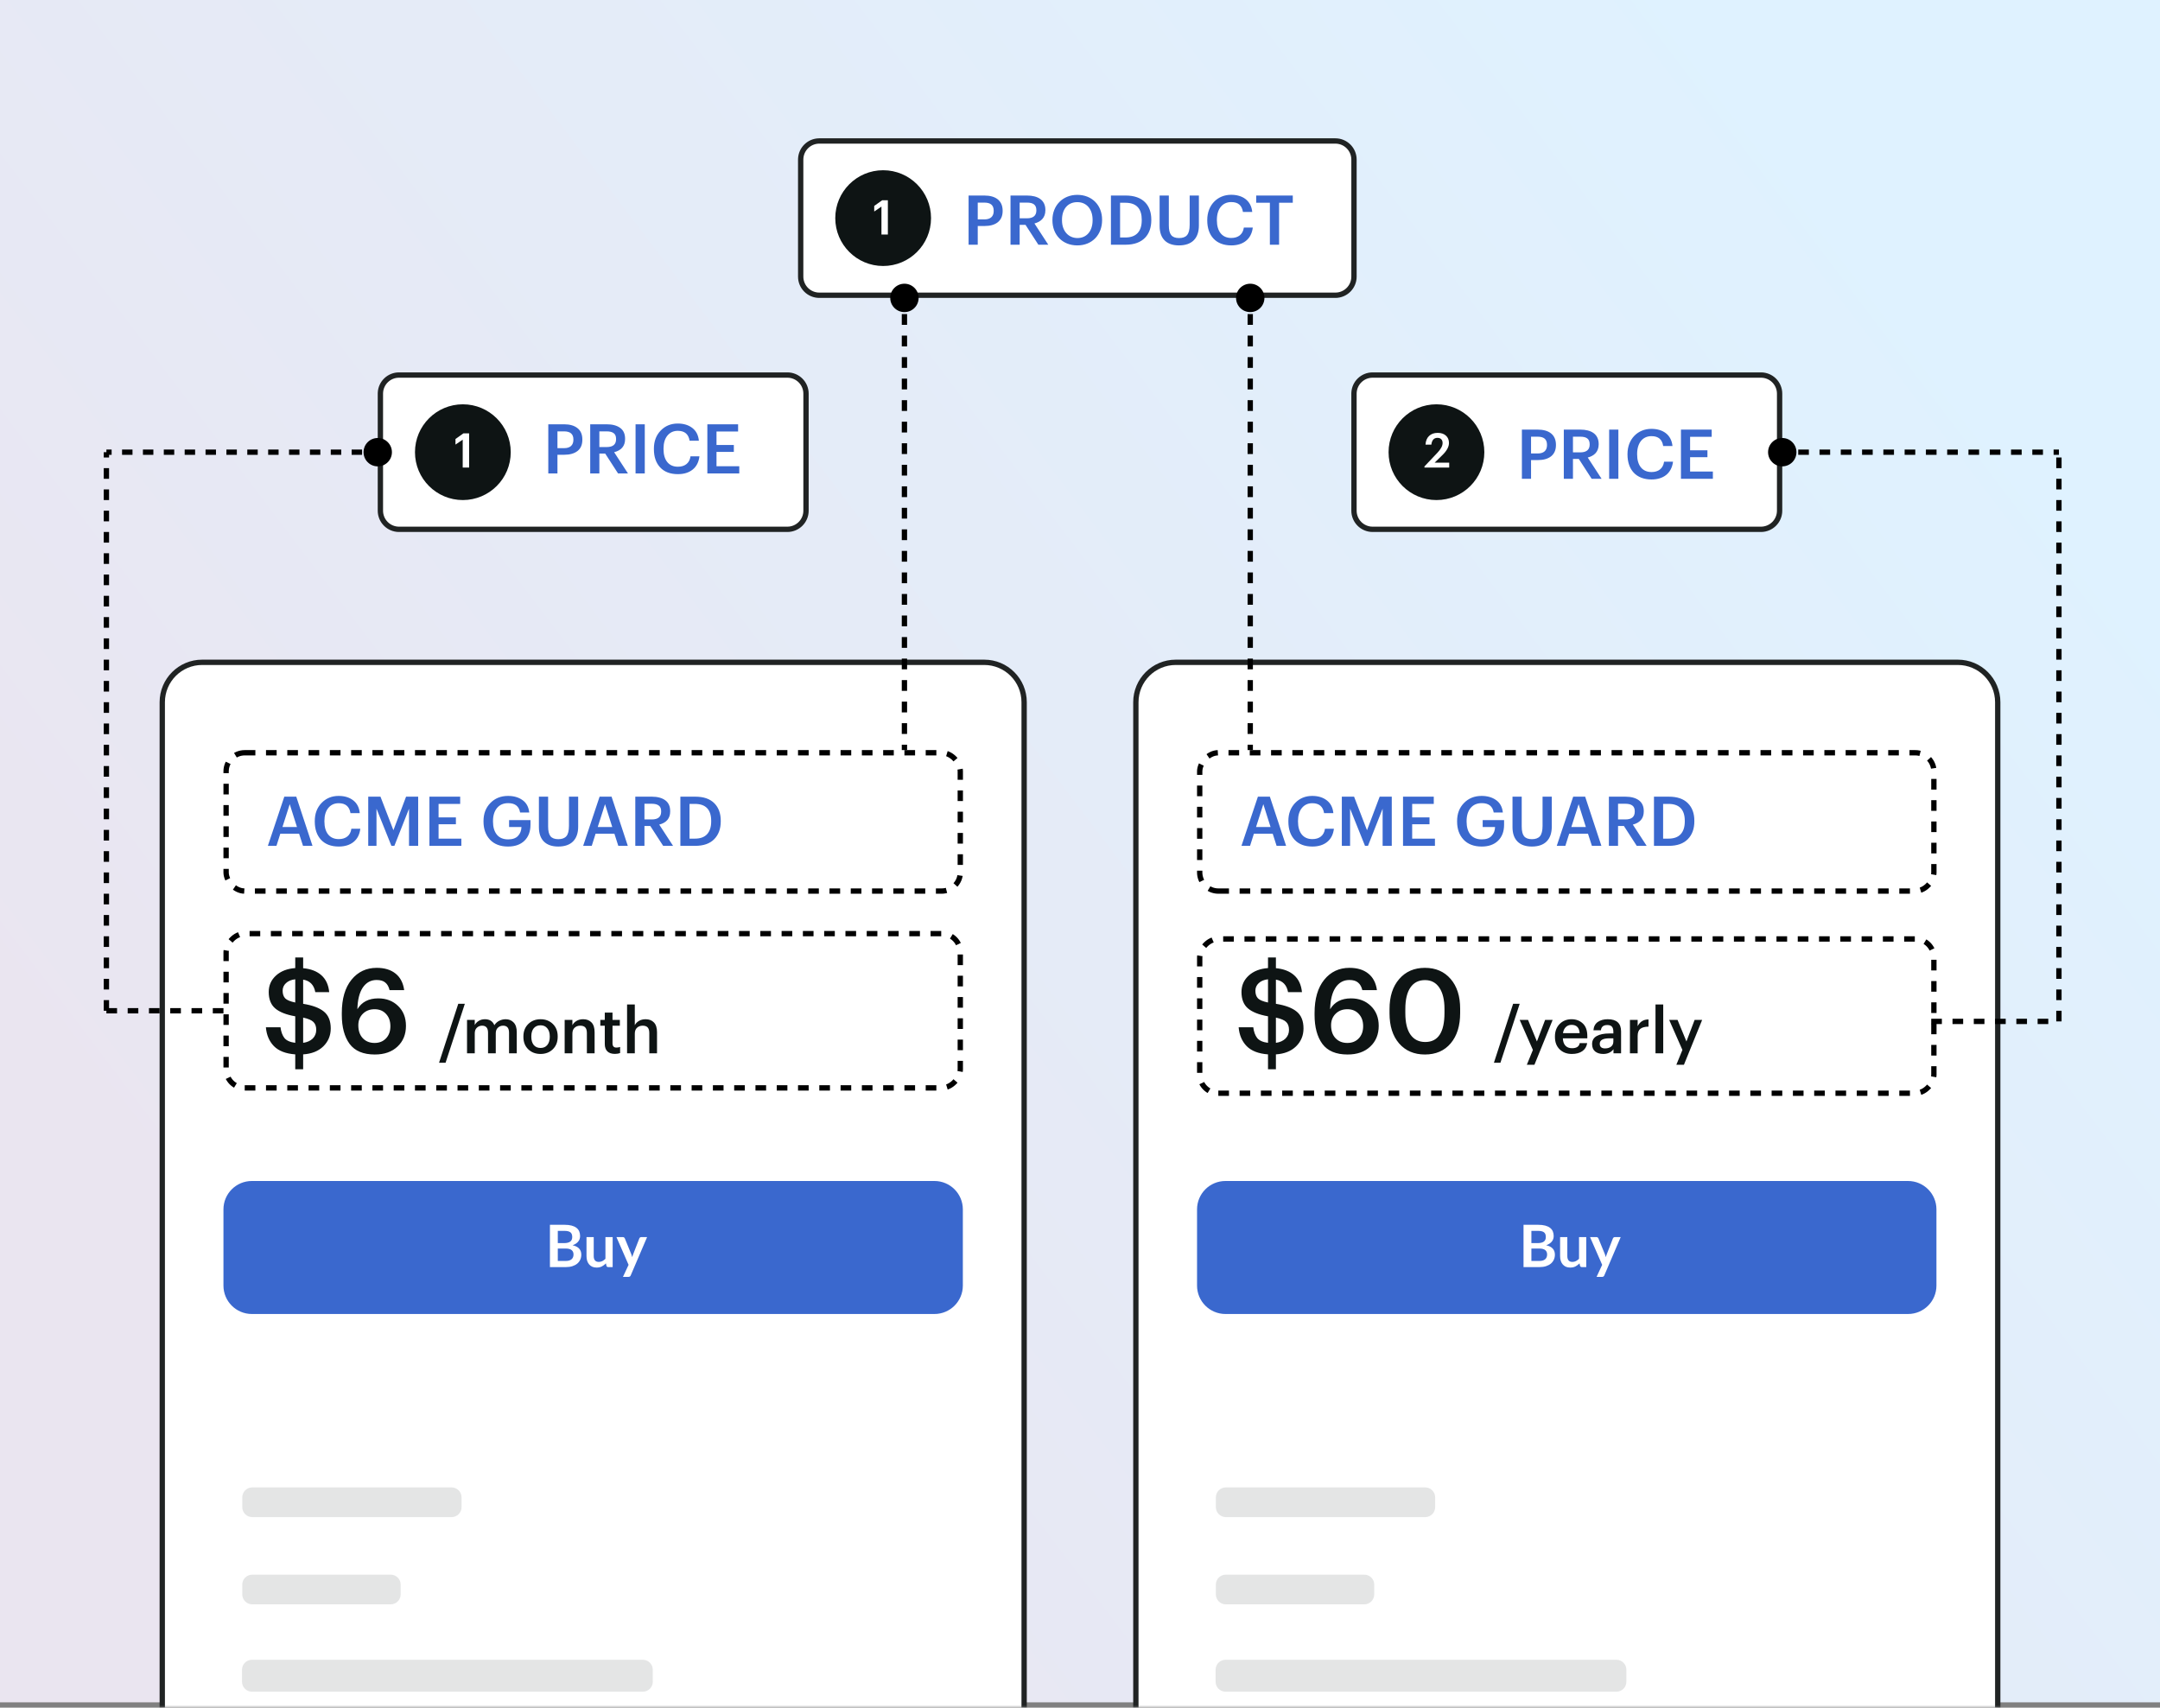 <svg width="406" height="321" viewBox="0 0 406 321" fill="none" xmlns="http://www.w3.org/2000/svg">
<rect x="0" y="0" width="406" height="321" fill="#808080" stroke="none"/>
<rect width="406" height="320" fill="url(#paint0_linear_8110_49154)"/>
<mask id="mask0_8110_49154" style="mask-type:alpha" maskUnits="userSpaceOnUse" x="0" y="19" width="406" height="302">
<rect y="19" width="406" height="302" fill="url(#paint1_linear_8110_49154)"/>
</mask>
<g mask="url(#mask0_8110_49154)">
<path d="M38 124.5H185C189.142 124.5 192.5 127.858 192.5 132V404.116C192.5 408.258 189.142 411.616 185 411.616H38C33.858 411.616 30.5 408.258 30.5 404.116V132C30.5 127.858 33.858 124.5 38 124.5Z" fill="white" stroke="#202323"/>
<path d="M50.349 159L53.439 149.756H55.688L58.739 159H56.955L56.218 156.712H52.689L51.965 159H50.349ZM54.46 151.165L53.09 155.458H55.818L54.46 151.165ZM63.679 159.129C62.248 159.129 61.137 158.707 60.344 157.862C59.559 157.018 59.167 155.876 59.167 154.436V154.333C59.167 152.954 59.59 151.825 60.434 150.946C61.288 150.058 62.361 149.614 63.653 149.614C64.757 149.614 65.666 149.89 66.381 150.441C67.105 150.993 67.519 151.795 67.622 152.846H65.877C65.679 151.605 64.942 150.984 63.666 150.984C62.847 150.984 62.193 151.286 61.701 151.889C61.219 152.484 60.977 153.294 60.977 154.32V154.423C60.977 155.466 61.214 156.281 61.688 156.867C62.162 157.444 62.826 157.733 63.679 157.733C64.334 157.733 64.869 157.569 65.282 157.242C65.705 156.906 65.959 156.419 66.045 155.781H67.726C67.597 156.867 67.17 157.699 66.446 158.276C65.731 158.845 64.808 159.129 63.679 159.129ZM69.215 159V149.756H71.516L73.947 156.065L76.326 149.756H78.601V159H76.882V152.019L74.128 159H73.572L70.767 152.019V159H69.215ZM80.717 159V149.756H86.496V151.114H82.436V153.648H85.694V154.941H82.436V157.643H86.716V159H80.717ZM95.497 159.129C94.049 159.129 92.916 158.698 92.097 157.836C91.287 156.966 90.882 155.833 90.882 154.436V154.333C90.882 152.954 91.313 151.825 92.175 150.946C93.037 150.058 94.144 149.614 95.497 149.614C96.566 149.614 97.467 149.873 98.199 150.39C98.941 150.907 99.367 151.687 99.479 152.73H97.76C97.562 151.558 96.816 150.972 95.523 150.972C94.627 150.972 93.924 151.277 93.416 151.889C92.916 152.501 92.666 153.32 92.666 154.346V154.449C92.666 155.475 92.907 156.289 93.39 156.893C93.873 157.487 94.584 157.785 95.523 157.785C96.342 157.785 96.954 157.569 97.359 157.138C97.773 156.707 97.993 156.147 98.018 155.458H95.691V154.165H99.712V155.018C99.712 156.294 99.337 157.298 98.587 158.03C97.837 158.763 96.808 159.129 95.497 159.129ZM104.927 159.129C103.764 159.129 102.867 158.819 102.238 158.198C101.609 157.569 101.294 156.664 101.294 155.484V149.756H103.027V155.354C103.027 156.207 103.173 156.819 103.466 157.19C103.768 157.561 104.259 157.746 104.94 157.746C105.63 157.746 106.134 157.561 106.453 157.19C106.78 156.811 106.944 156.16 106.944 155.238V149.756H108.676V155.38C108.676 156.595 108.353 157.526 107.707 158.173C107.069 158.81 106.142 159.129 104.927 159.129ZM109.612 159L112.702 149.756H114.952L118.003 159H116.219L115.482 156.712H111.952L111.228 159H109.612ZM113.723 151.165L112.353 155.458H115.081L113.723 151.165ZM119.413 159V149.756H122.516C123.576 149.756 124.417 149.98 125.037 150.429C125.658 150.877 125.968 151.558 125.968 152.471V152.523C125.968 153.824 125.283 154.652 123.912 155.005L126.511 159H124.649L122.232 155.264H121.133V159H119.413ZM121.133 154.036H122.516C123.688 154.036 124.274 153.544 124.274 152.562V152.51C124.274 152.001 124.124 151.639 123.822 151.424C123.529 151.2 123.094 151.088 122.516 151.088H121.133V154.036ZM129.604 157.643H130.613C131.63 157.643 132.393 157.367 132.901 156.815C133.418 156.255 133.677 155.453 133.677 154.41V154.307C133.677 152.178 132.651 151.114 130.6 151.114H129.604V157.643ZM127.885 159V149.756H130.69C132.259 149.756 133.448 150.166 134.259 150.984C135.069 151.795 135.474 152.894 135.474 154.281V154.398C135.474 155.794 135.065 156.91 134.246 157.746C133.427 158.582 132.233 159 130.665 159H127.885Z" fill="#3A68CE"/>
<path d="M55.496 200.992V198.199C53.709 198.066 52.371 197.549 51.485 196.648C50.598 195.732 50.096 194.55 49.978 193.102H52.726C52.829 193.944 53.073 194.616 53.457 195.119C53.856 195.606 54.536 195.909 55.496 196.028V191.041C53.797 190.745 52.541 190.25 51.729 189.556C50.916 188.862 50.51 187.835 50.51 186.475C50.51 185.234 50.968 184.2 51.884 183.373C52.8 182.545 54.004 182.08 55.496 181.976V179.982H56.981V181.998C58.429 182.131 59.574 182.575 60.416 183.328C61.259 184.082 61.746 185.138 61.879 186.498H59.264C59.013 185.138 58.252 184.355 56.981 184.148V188.692C58.739 188.972 60.04 189.46 60.882 190.154C61.739 190.849 62.167 191.905 62.167 193.324C62.167 194.653 61.702 195.776 60.771 196.692C59.84 197.594 58.577 198.096 56.981 198.199V200.992H55.496ZM58.776 195.23C59.22 194.786 59.441 194.24 59.441 193.59C59.441 192.939 59.264 192.445 58.909 192.105C58.569 191.765 57.927 191.492 56.981 191.285V196.028C57.735 195.924 58.333 195.658 58.776 195.23ZM53.125 186.232C53.125 186.852 53.287 187.332 53.612 187.672C53.938 187.997 54.565 188.256 55.496 188.448V184.082C54.743 184.17 54.159 184.414 53.745 184.813C53.332 185.197 53.125 185.67 53.125 186.232ZM70.454 198.222C68.282 198.222 66.701 197.557 65.711 196.227C64.736 194.882 64.248 193.072 64.248 190.797V190.42C64.248 187.746 64.854 185.663 66.065 184.17C67.277 182.678 68.858 181.932 70.808 181.932C72.271 181.932 73.445 182.287 74.332 182.996C75.233 183.705 75.78 184.747 75.972 186.121H73.224C73.076 185.485 72.81 185.013 72.426 184.702C72.057 184.377 71.51 184.215 70.786 184.215C69.707 184.215 68.843 184.688 68.193 185.633C67.558 186.579 67.218 187.938 67.174 189.711C67.986 188.352 69.294 187.672 71.096 187.672C72.618 187.672 73.867 188.152 74.842 189.113C75.817 190.058 76.305 191.299 76.305 192.836C76.305 194.447 75.773 195.747 74.709 196.737C73.66 197.727 72.241 198.222 70.454 198.222ZM70.409 196.05C71.296 196.05 72.012 195.762 72.559 195.185C73.106 194.609 73.379 193.848 73.379 192.903C73.379 191.942 73.106 191.174 72.559 190.598C72.027 190.007 71.311 189.711 70.409 189.711C69.508 189.711 68.769 189.999 68.193 190.575C67.632 191.137 67.351 191.854 67.351 192.725C67.351 193.76 67.632 194.572 68.193 195.163C68.754 195.754 69.493 196.05 70.409 196.05ZM82.525 199.776L86.137 188.688H87.373L83.749 199.776H82.525ZM87.785 198V191.724H89.237V192.684C89.397 192.372 89.645 192.112 89.981 191.904C90.317 191.696 90.705 191.592 91.145 191.592C92.025 191.592 92.617 191.968 92.921 192.72C93.153 192.352 93.461 192.072 93.845 191.88C94.229 191.688 94.629 191.592 95.045 191.592C95.661 191.592 96.161 191.796 96.545 192.204C96.937 192.604 97.133 193.212 97.133 194.028V198H95.681V194.124C95.681 193.244 95.309 192.804 94.565 192.804C94.181 192.804 93.853 192.932 93.581 193.188C93.317 193.436 93.185 193.788 93.185 194.244V198H91.733V194.124C91.733 193.244 91.361 192.804 90.617 192.804C90.233 192.804 89.905 192.932 89.633 193.188C89.369 193.436 89.237 193.788 89.237 194.244V198H87.785ZM101.609 196.992C102.145 196.992 102.565 196.808 102.869 196.44C103.181 196.064 103.337 195.552 103.337 194.904V194.82C103.337 194.172 103.181 193.664 102.869 193.296C102.565 192.92 102.145 192.732 101.609 192.732C101.065 192.732 100.637 192.916 100.325 193.284C100.021 193.652 99.868 194.16 99.868 194.808V194.904C99.868 195.552 100.021 196.064 100.325 196.44C100.637 196.808 101.065 196.992 101.609 196.992ZM103.913 197.232C103.305 197.824 102.533 198.12 101.597 198.12C100.661 198.12 99.888 197.824 99.281 197.232C98.68 196.64 98.38 195.872 98.38 194.928V194.832C98.38 193.872 98.684 193.092 99.293 192.492C99.9 191.892 100.673 191.592 101.609 191.592C102.537 191.592 103.305 191.888 103.913 192.48C104.521 193.072 104.825 193.844 104.825 194.796V194.892C104.825 195.86 104.521 196.64 103.913 197.232ZM106.136 198V191.724H107.588V192.72C107.748 192.392 108.004 192.124 108.356 191.916C108.708 191.7 109.128 191.592 109.616 191.592C110.28 191.592 110.804 191.796 111.188 192.204C111.572 192.604 111.764 193.22 111.764 194.052V198H110.312V194.184C110.312 193.712 110.212 193.364 110.012 193.14C109.812 192.916 109.496 192.804 109.064 192.804C108.632 192.804 108.276 192.936 107.996 193.2C107.724 193.456 107.588 193.824 107.588 194.304V198H106.136ZM115.573 198.108C114.957 198.108 114.485 197.948 114.157 197.628C113.837 197.308 113.677 196.848 113.677 196.248V192.816H112.837V191.724H113.677V190.344H115.129V191.724H116.509V192.816H115.129V196.116C115.129 196.652 115.369 196.92 115.849 196.92C116.129 196.92 116.365 196.88 116.557 196.8V197.952C116.277 198.056 115.949 198.108 115.573 198.108ZM117.867 198V188.82H119.319V192.72C119.479 192.392 119.735 192.124 120.087 191.916C120.439 191.7 120.859 191.592 121.347 191.592C122.011 191.592 122.535 191.796 122.919 192.204C123.303 192.604 123.495 193.22 123.495 194.052V198H122.043V194.184C122.043 193.712 121.943 193.364 121.743 193.14C121.543 192.916 121.227 192.804 120.795 192.804C120.363 192.804 120.007 192.936 119.727 193.2C119.455 193.456 119.319 193.824 119.319 194.304V198H117.867Z" fill="#0E1414"/>
<path d="M42 227.339C42 224.39 44.39 222 47.339 222H175.64C178.589 222 180.979 224.39 180.979 227.339V241.661C180.979 244.61 178.589 247 175.64 247H47.339C44.39 247 42 244.61 42 241.661V227.339Z" fill="#3A68CE"/>
<path d="M106.342 237.03C106.617 237.03 106.848 236.997 107.035 236.931C107.222 236.865 107.371 236.777 107.481 236.667C107.595 236.557 107.675 236.428 107.723 236.282C107.774 236.135 107.8 235.979 107.8 235.814C107.8 235.642 107.772 235.488 107.717 235.352C107.662 235.213 107.576 235.095 107.459 235C107.342 234.901 107.189 234.826 107.002 234.775C106.819 234.723 106.597 234.698 106.337 234.698H104.846V237.03H106.342ZM104.846 231.376V233.675H106.023C106.529 233.675 106.911 233.583 107.167 233.4C107.428 233.216 107.558 232.925 107.558 232.525C107.558 232.111 107.441 231.816 107.206 231.64C106.971 231.464 106.605 231.376 106.106 231.376H104.846ZM106.106 230.232C106.627 230.232 107.072 230.281 107.442 230.38C107.813 230.479 108.115 230.62 108.35 230.804C108.588 230.987 108.762 231.209 108.872 231.469C108.982 231.729 109.037 232.023 109.037 232.349C109.037 232.536 109.01 232.716 108.955 232.888C108.9 233.057 108.814 233.216 108.696 233.367C108.583 233.513 108.436 233.647 108.256 233.768C108.08 233.889 107.87 233.992 107.624 234.076C108.717 234.322 109.263 234.912 109.263 235.847C109.263 236.184 109.199 236.496 109.07 236.782C108.942 237.068 108.755 237.316 108.509 237.525C108.264 237.73 107.961 237.891 107.602 238.009C107.243 238.126 106.832 238.185 106.37 238.185H103.367V230.232H106.106ZM115.158 232.542V238.185H114.327C114.148 238.185 114.034 238.102 113.986 237.937L113.893 237.486C113.662 237.721 113.407 237.911 113.128 238.058C112.85 238.201 112.522 238.273 112.144 238.273C111.836 238.273 111.563 238.221 111.324 238.119C111.09 238.012 110.892 237.864 110.73 237.673C110.569 237.482 110.446 237.257 110.362 236.997C110.281 236.733 110.241 236.443 110.241 236.128V232.542H111.599V236.128C111.599 236.472 111.678 236.74 111.836 236.931C111.997 237.118 112.237 237.211 112.556 237.211C112.791 237.211 113.011 237.16 113.216 237.057C113.422 236.951 113.616 236.806 113.799 236.623V232.542H115.158ZM121.631 232.542L118.556 239.736C118.516 239.831 118.463 239.902 118.397 239.95C118.335 240.001 118.237 240.027 118.105 240.027H117.093L118.149 237.761L115.867 232.542H117.06C117.167 232.542 117.249 232.567 117.308 232.619C117.37 232.67 117.416 232.729 117.445 232.795L118.644 235.721C118.685 235.82 118.718 235.919 118.743 236.018C118.773 236.117 118.8 236.217 118.826 236.32C118.859 236.217 118.892 236.117 118.925 236.018C118.958 235.915 118.995 235.814 119.035 235.715L120.168 232.795C120.197 232.721 120.245 232.661 120.311 232.613C120.381 232.565 120.458 232.542 120.542 232.542H121.631ZM103.23 254.235C103.344 254.121 103.463 254.016 103.588 253.921C103.716 253.822 103.85 253.74 103.989 253.674C104.132 253.604 104.285 253.551 104.446 253.514C104.607 253.474 104.783 253.454 104.974 253.454C105.282 253.454 105.555 253.507 105.793 253.613C106.032 253.716 106.23 253.862 106.387 254.053C106.549 254.24 106.67 254.466 106.75 254.73C106.835 254.99 106.877 255.278 106.877 255.593V259.185H105.518V255.593C105.518 255.248 105.44 254.983 105.282 254.796C105.124 254.605 104.884 254.51 104.561 254.51C104.327 254.51 104.107 254.563 103.901 254.669C103.696 254.775 103.502 254.92 103.318 255.104V259.185H101.96V253.542H102.79C102.966 253.542 103.082 253.624 103.137 253.789L103.23 254.235ZM110.666 253.454C111.084 253.454 111.463 253.521 111.804 253.657C112.149 253.793 112.442 253.985 112.684 254.235C112.93 254.484 113.119 254.788 113.251 255.148C113.383 255.507 113.449 255.908 113.449 256.352C113.449 256.799 113.383 257.203 113.251 257.562C113.119 257.921 112.93 258.228 112.684 258.481C112.442 258.734 112.149 258.928 111.804 259.064C111.463 259.199 111.084 259.267 110.666 259.267C110.244 259.267 109.861 259.199 109.516 259.064C109.172 258.928 108.877 258.734 108.631 258.481C108.389 258.228 108.2 257.921 108.064 257.562C107.932 257.203 107.866 256.799 107.866 256.352C107.866 255.908 107.932 255.507 108.064 255.148C108.2 254.788 108.389 254.484 108.631 254.235C108.877 253.985 109.172 253.793 109.516 253.657C109.861 253.521 110.244 253.454 110.666 253.454ZM110.666 258.222C111.135 258.222 111.482 258.064 111.705 257.749C111.933 257.434 112.046 256.972 112.046 256.363C112.046 255.754 111.933 255.291 111.705 254.972C111.482 254.653 111.135 254.493 110.666 254.493C110.189 254.493 109.835 254.654 109.604 254.977C109.377 255.296 109.263 255.758 109.263 256.363C109.263 256.968 109.377 257.43 109.604 257.749C109.835 258.064 110.189 258.222 110.666 258.222ZM122.446 253.542L120.653 259.185H119.564C119.44 259.185 119.353 259.104 119.306 258.943L118.294 255.681C118.261 255.571 118.23 255.463 118.2 255.357C118.175 255.247 118.153 255.137 118.134 255.027C118.112 255.137 118.087 255.248 118.057 255.362C118.032 255.472 118.002 255.582 117.969 255.692L116.941 258.943C116.897 259.104 116.8 259.185 116.649 259.185H115.604L113.817 253.542H114.9C114.999 253.542 115.084 253.565 115.153 253.613C115.223 253.661 115.269 253.721 115.291 253.795L116.099 256.809C116.14 256.974 116.174 257.135 116.204 257.293C116.237 257.45 116.264 257.608 116.286 257.766C116.327 257.608 116.369 257.45 116.413 257.293C116.46 257.135 116.51 256.974 116.561 256.809L117.496 253.784C117.518 253.71 117.56 253.65 117.623 253.602C117.689 253.554 117.768 253.531 117.859 253.531H118.459C118.554 253.531 118.635 253.554 118.701 253.602C118.77 253.65 118.816 253.71 118.838 253.784L119.746 256.809C119.793 256.974 119.837 257.137 119.878 257.298C119.922 257.456 119.964 257.613 120.004 257.771C120.052 257.459 120.12 257.139 120.208 256.809L121.038 253.795C121.064 253.721 121.11 253.661 121.176 253.613C121.242 253.565 121.321 253.542 121.412 253.542H122.446Z" fill="white"/>
<path opacity="0.4" d="M45.537 281.472C45.537 280.438 46.375 279.6 47.408 279.6H84.886C85.919 279.6 86.756 280.437 86.756 281.47V283.309C86.756 284.342 85.918 285.18 84.885 285.18H47.408C46.375 285.18 45.537 284.342 45.537 283.309V281.472Z" fill="#BBBFBF"/>
<path opacity="0.4" d="M45.537 297.871C45.537 296.838 46.375 296 47.408 296H73.436C74.469 296 75.306 296.837 75.306 297.87V299.709C75.306 300.742 74.468 301.58 73.435 301.58H47.408C46.375 301.58 45.537 300.742 45.537 299.709V297.871Z" fill="#BBBFBF"/>
<path opacity="0.4" d="M45.488 313.871C45.488 312.838 46.326 312 47.36 312H120.829C121.862 312 122.699 312.837 122.699 313.87V316.129C122.699 317.162 121.861 318 120.827 318H47.36C46.326 318 45.488 317.162 45.488 316.129V313.871Z" fill="#BBBFBF"/>
<path d="M221 124.5H368C372.142 124.5 375.5 127.858 375.5 132V404.116C375.5 408.258 372.142 411.616 368 411.616H221C216.858 411.616 213.5 408.258 213.5 404.116V132C213.5 127.858 216.858 124.5 221 124.5Z" fill="white" stroke="#202323"/>
<path d="M233.349 159L236.439 149.756H238.688L241.74 159H239.955L239.219 156.712H235.689L234.965 159H233.349ZM237.46 151.165L236.09 155.458H238.818L237.46 151.165ZM246.679 159.129C245.249 159.129 244.137 158.707 243.344 157.862C242.559 157.018 242.167 155.876 242.167 154.436V154.333C242.167 152.954 242.59 151.825 243.434 150.946C244.288 150.058 245.361 149.614 246.653 149.614C247.757 149.614 248.666 149.89 249.381 150.441C250.105 150.993 250.519 151.795 250.622 152.846H248.877C248.679 151.605 247.942 150.984 246.666 150.984C245.848 150.984 245.192 151.286 244.701 151.889C244.219 152.484 243.977 153.294 243.977 154.32V154.423C243.977 155.466 244.214 156.281 244.688 156.867C245.162 157.444 245.826 157.733 246.679 157.733C247.334 157.733 247.869 157.569 248.282 157.242C248.705 156.906 248.959 156.419 249.045 155.781H250.726C250.597 156.867 250.17 157.699 249.446 158.276C248.731 158.845 247.808 159.129 246.679 159.129ZM252.215 159V149.756H254.517L256.947 156.065L259.326 149.756H261.601V159H259.882V152.019L257.128 159H256.572L253.767 152.019V159H252.215ZM263.717 159V149.756H269.496V151.114H265.436V153.648H268.694V154.941H265.436V157.643H269.716V159H263.717ZM278.497 159.129C277.049 159.129 275.916 158.698 275.097 157.836C274.287 156.966 273.882 155.833 273.882 154.436V154.333C273.882 152.954 274.313 151.825 275.175 150.946C276.037 150.058 277.144 149.614 278.497 149.614C279.566 149.614 280.467 149.873 281.199 150.39C281.941 150.907 282.367 151.687 282.479 152.73H280.76C280.562 151.558 279.816 150.972 278.523 150.972C277.627 150.972 276.924 151.277 276.416 151.889C275.916 152.501 275.666 153.32 275.666 154.346V154.449C275.666 155.475 275.907 156.289 276.39 156.893C276.873 157.487 277.584 157.785 278.523 157.785C279.342 157.785 279.954 157.569 280.359 157.138C280.773 156.707 280.993 156.147 281.018 155.458H278.691V154.165H282.712V155.018C282.712 156.294 282.337 157.298 281.587 158.03C280.837 158.763 279.807 159.129 278.497 159.129ZM287.927 159.129C286.764 159.129 285.867 158.819 285.238 158.198C284.609 157.569 284.294 156.664 284.294 155.484V149.756H286.027V155.354C286.027 156.207 286.173 156.819 286.466 157.19C286.768 157.561 287.259 157.746 287.94 157.746C288.63 157.746 289.134 157.561 289.453 157.19C289.78 156.811 289.944 156.16 289.944 155.238V149.756H291.676V155.38C291.676 156.595 291.353 157.526 290.707 158.173C290.069 158.81 289.142 159.129 287.927 159.129ZM292.612 159L295.702 149.756H297.952L301.003 159H299.219L298.482 156.712H294.952L294.228 159H292.612ZM296.723 151.165L295.353 155.458H298.081L296.723 151.165ZM302.413 159V149.756H305.516C306.576 149.756 307.417 149.98 308.037 150.429C308.658 150.877 308.968 151.558 308.968 152.471V152.523C308.968 153.824 308.283 154.652 306.912 155.005L309.511 159H307.649L305.232 155.264H304.133V159H302.413ZM304.133 154.036H305.516C306.688 154.036 307.274 153.544 307.274 152.562V152.51C307.274 152.001 307.124 151.639 306.822 151.424C306.529 151.2 306.094 151.088 305.516 151.088H304.133V154.036ZM312.604 157.643H313.613C314.63 157.643 315.393 157.367 315.901 156.815C316.418 156.255 316.677 155.453 316.677 154.41V154.307C316.677 152.178 315.651 151.114 313.6 151.114H312.604V157.643ZM310.885 159V149.756H313.69C315.259 149.756 316.448 150.166 317.259 150.984C318.069 151.795 318.474 152.894 318.474 154.281V154.398C318.474 155.794 318.065 156.91 317.246 157.746C316.427 158.582 315.233 159 313.665 159H310.885Z" fill="#3A68CE"/>
<path d="M238.339 200.992V198.199C236.551 198.066 235.214 197.549 234.327 196.648C233.441 195.732 232.938 194.55 232.82 193.102H235.568C235.672 193.944 235.915 194.616 236.3 195.119C236.699 195.606 237.378 195.909 238.339 196.028V191.041C236.639 190.745 235.384 190.25 234.571 189.556C233.758 188.862 233.352 187.835 233.352 186.475C233.352 185.234 233.81 184.2 234.726 183.373C235.642 182.545 236.846 182.08 238.339 181.976V179.982H239.823V181.998C241.271 182.131 242.417 182.575 243.259 183.328C244.101 184.082 244.588 185.138 244.721 186.498H242.106C241.855 185.138 241.094 184.355 239.823 184.148V188.692C241.582 188.972 242.882 189.46 243.724 190.154C244.581 190.849 245.01 191.905 245.01 193.324C245.01 194.653 244.544 195.776 243.613 196.692C242.682 197.594 241.419 198.096 239.823 198.199V200.992H238.339ZM241.619 195.23C242.062 194.786 242.284 194.24 242.284 193.59C242.284 192.939 242.106 192.445 241.752 192.105C241.412 191.765 240.769 191.492 239.823 191.285V196.028C240.577 195.924 241.175 195.658 241.619 195.23ZM235.967 186.232C235.967 186.852 236.13 187.332 236.455 187.672C236.78 187.997 237.408 188.256 238.339 188.448V184.082C237.585 184.17 237.001 184.414 236.588 184.813C236.174 185.197 235.967 185.67 235.967 186.232ZM253.296 198.222C251.124 198.222 249.543 197.557 248.553 196.227C247.578 194.882 247.09 193.072 247.09 190.797V190.42C247.09 187.746 247.696 185.663 248.908 184.17C250.119 182.678 251.7 181.932 253.65 181.932C255.113 181.932 256.288 182.287 257.174 182.996C258.076 183.705 258.622 184.747 258.814 186.121H256.066C255.918 185.485 255.652 185.013 255.268 184.702C254.899 184.377 254.352 184.215 253.628 184.215C252.55 184.215 251.685 184.688 251.035 185.633C250.4 186.579 250.06 187.938 250.016 189.711C250.828 188.352 252.136 187.672 253.939 187.672C255.46 187.672 256.709 188.152 257.684 189.113C258.659 190.058 259.147 191.299 259.147 192.836C259.147 194.447 258.615 195.747 257.551 196.737C256.502 197.727 255.084 198.222 253.296 198.222ZM253.252 196.05C254.138 196.05 254.855 195.762 255.401 195.185C255.948 194.609 256.221 193.848 256.221 192.903C256.221 191.942 255.948 191.174 255.401 190.598C254.869 190.007 254.153 189.711 253.252 189.711C252.35 189.711 251.611 189.999 251.035 190.575C250.474 191.137 250.193 191.854 250.193 192.725C250.193 193.76 250.474 194.572 251.035 195.163C251.597 195.754 252.335 196.05 253.252 196.05ZM267.895 195.872C270.304 195.872 271.508 194.055 271.508 190.42V189.645C271.508 187.945 271.19 186.623 270.555 185.677C269.92 184.717 269.018 184.237 267.851 184.237C266.654 184.237 265.738 184.702 265.103 185.633C264.468 186.564 264.15 187.909 264.15 189.667V190.465C264.15 192.238 264.475 193.582 265.125 194.498C265.775 195.414 266.699 195.872 267.895 195.872ZM267.829 198.222C265.805 198.222 264.187 197.527 262.975 196.138C261.778 194.749 261.18 192.866 261.18 190.487V189.689C261.18 187.31 261.786 185.426 262.997 184.037C264.209 182.634 265.819 181.932 267.829 181.932C269.853 181.932 271.464 182.626 272.66 184.015C273.857 185.389 274.456 187.258 274.456 189.622V190.42C274.456 192.814 273.865 194.713 272.683 196.116C271.501 197.52 269.883 198.222 267.829 198.222ZM280.799 199.776L284.411 188.688H285.647L282.023 199.776H280.799ZM286.989 200.148L288.129 197.364L285.645 191.724H287.217L288.885 195.768L290.421 191.724H291.837L288.417 200.148H286.989ZM295.452 198.12C294.516 198.12 293.752 197.832 293.16 197.256C292.568 196.68 292.272 195.904 292.272 194.928V194.832C292.272 193.872 292.564 193.092 293.148 192.492C293.74 191.892 294.488 191.592 295.392 191.592C296.24 191.592 296.944 191.856 297.504 192.384C298.072 192.912 298.356 193.704 298.356 194.76V195.18H293.76C293.784 195.78 293.944 196.24 294.24 196.56C294.536 196.88 294.952 197.04 295.488 197.04C296.336 197.04 296.816 196.72 296.928 196.08H298.332C298.228 196.736 297.924 197.24 297.42 197.592C296.916 197.944 296.26 198.12 295.452 198.12ZM293.784 194.208H296.916C296.844 193.168 296.336 192.648 295.392 192.648C294.96 192.648 294.6 192.788 294.312 193.068C294.032 193.34 293.856 193.72 293.784 194.208ZM301.355 198.12C300.739 198.12 300.235 197.968 299.843 197.664C299.451 197.352 299.255 196.884 299.255 196.26C299.255 195.572 299.547 195.068 300.131 194.748C300.715 194.428 301.495 194.268 302.471 194.268H303.251V193.944C303.251 193.512 303.163 193.196 302.987 192.996C302.819 192.788 302.527 192.684 302.111 192.684C301.383 192.684 300.983 193.012 300.911 193.668H299.507C299.563 192.972 299.835 192.452 300.323 192.108C300.819 191.764 301.443 191.592 302.195 191.592C303.867 191.592 304.703 192.356 304.703 193.884V198H303.275V197.232C302.827 197.824 302.187 198.12 301.355 198.12ZM301.703 197.076C302.159 197.076 302.531 196.964 302.819 196.74C303.107 196.508 303.251 196.196 303.251 195.804V195.18H302.507C301.299 195.18 300.695 195.52 300.695 196.2C300.695 196.784 301.031 197.076 301.703 197.076ZM306.367 198V191.724H307.819V192.9C308.235 192.06 308.915 191.636 309.859 191.628V192.984C309.179 192.992 308.667 193.128 308.323 193.392C307.987 193.656 307.819 194.104 307.819 194.736V198H306.367ZM311.173 198V188.82H312.625V198H311.173ZM315.091 200.148L316.231 197.364L313.747 191.724H315.319L316.987 195.768L318.523 191.724H319.939L316.519 200.148H315.091Z" fill="#0E1414"/>
<path d="M225 227.339C225 224.39 227.39 222 230.339 222H358.64C361.589 222 363.979 224.39 363.979 227.339V241.661C363.979 244.61 361.589 247 358.64 247H230.338C227.39 247 225 244.61 225 241.661V227.339Z" fill="#3A68CE"/>
<path d="M289.342 237.03C289.617 237.03 289.848 236.997 290.035 236.931C290.222 236.865 290.371 236.777 290.481 236.667C290.595 236.557 290.675 236.428 290.723 236.282C290.774 236.135 290.8 235.979 290.8 235.814C290.8 235.642 290.772 235.488 290.717 235.352C290.662 235.213 290.576 235.095 290.459 235C290.342 234.901 290.189 234.826 290.002 234.775C289.819 234.723 289.597 234.698 289.337 234.698H287.846V237.03H289.342ZM287.846 231.376V233.675H289.023C289.529 233.675 289.911 233.583 290.167 233.4C290.428 233.216 290.558 232.925 290.558 232.525C290.558 232.111 290.441 231.816 290.206 231.64C289.971 231.464 289.605 231.376 289.106 231.376H287.846ZM289.106 230.232C289.627 230.232 290.072 230.281 290.442 230.38C290.813 230.479 291.115 230.62 291.35 230.804C291.588 230.987 291.762 231.209 291.872 231.469C291.982 231.729 292.037 232.023 292.037 232.349C292.037 232.536 292.01 232.716 291.955 232.888C291.9 233.057 291.814 233.216 291.696 233.367C291.583 233.513 291.436 233.647 291.256 233.768C291.08 233.889 290.87 233.992 290.624 234.076C291.717 234.322 292.263 234.912 292.263 235.847C292.263 236.184 292.199 236.496 292.07 236.782C291.942 237.068 291.755 237.316 291.509 237.525C291.264 237.73 290.961 237.891 290.602 238.009C290.243 238.126 289.832 238.185 289.37 238.185H286.367V230.232H289.106ZM298.158 232.542V238.185H297.327C297.148 238.185 297.034 238.102 296.986 237.937L296.893 237.486C296.662 237.721 296.407 237.911 296.128 238.058C295.85 238.201 295.522 238.273 295.144 238.273C294.836 238.273 294.563 238.221 294.324 238.119C294.09 238.012 293.892 237.864 293.73 237.673C293.569 237.482 293.446 237.257 293.362 236.997C293.281 236.733 293.241 236.443 293.241 236.128V232.542H294.599V236.128C294.599 236.472 294.678 236.74 294.836 236.931C294.997 237.118 295.237 237.211 295.556 237.211C295.791 237.211 296.011 237.16 296.216 237.057C296.422 236.951 296.616 236.806 296.799 236.623V232.542H298.158ZM304.631 232.542L301.556 239.736C301.516 239.831 301.463 239.902 301.397 239.95C301.335 240.001 301.237 240.027 301.105 240.027H300.093L301.149 237.761L298.867 232.542H300.06C300.167 232.542 300.249 232.567 300.308 232.619C300.37 232.67 300.416 232.729 300.445 232.795L301.644 235.721C301.685 235.82 301.718 235.919 301.743 236.018C301.773 236.117 301.8 236.217 301.826 236.32C301.859 236.217 301.892 236.117 301.925 236.018C301.958 235.915 301.995 235.814 302.035 235.715L303.168 232.795C303.197 232.721 303.245 232.661 303.311 232.613C303.381 232.565 303.458 232.542 303.542 232.542H304.631ZM286.23 254.235C286.344 254.121 286.463 254.016 286.588 253.921C286.716 253.822 286.85 253.74 286.989 253.674C287.132 253.604 287.285 253.551 287.446 253.514C287.607 253.474 287.783 253.454 287.974 253.454C288.282 253.454 288.555 253.507 288.793 253.613C289.032 253.716 289.23 253.862 289.387 254.053C289.549 254.24 289.67 254.466 289.75 254.73C289.835 254.99 289.877 255.278 289.877 255.593V259.185H288.518V255.593C288.518 255.248 288.44 254.983 288.282 254.796C288.124 254.605 287.884 254.51 287.561 254.51C287.327 254.51 287.107 254.563 286.901 254.669C286.696 254.775 286.502 254.92 286.318 255.104V259.185H284.96V253.542H285.79C285.966 253.542 286.082 253.624 286.137 253.789L286.23 254.235ZM293.666 253.454C294.084 253.454 294.463 253.521 294.804 253.657C295.149 253.793 295.442 253.985 295.684 254.235C295.93 254.484 296.119 254.788 296.251 255.148C296.383 255.507 296.449 255.908 296.449 256.352C296.449 256.799 296.383 257.203 296.251 257.562C296.119 257.921 295.93 258.228 295.684 258.481C295.442 258.734 295.149 258.928 294.804 259.064C294.463 259.199 294.084 259.267 293.666 259.267C293.244 259.267 292.861 259.199 292.516 259.064C292.172 258.928 291.877 258.734 291.631 258.481C291.389 258.228 291.2 257.921 291.064 257.562C290.932 257.203 290.866 256.799 290.866 256.352C290.866 255.908 290.932 255.507 291.064 255.148C291.2 254.788 291.389 254.484 291.631 254.235C291.877 253.985 292.172 253.793 292.516 253.657C292.861 253.521 293.244 253.454 293.666 253.454ZM293.666 258.222C294.135 258.222 294.482 258.064 294.705 257.749C294.933 257.434 295.046 256.972 295.046 256.363C295.046 255.754 294.933 255.291 294.705 254.972C294.482 254.653 294.135 254.493 293.666 254.493C293.189 254.493 292.835 254.654 292.604 254.977C292.377 255.296 292.263 255.758 292.263 256.363C292.263 256.968 292.377 257.43 292.604 257.749C292.835 258.064 293.189 258.222 293.666 258.222ZM305.446 253.542L303.653 259.185H302.564C302.44 259.185 302.353 259.104 302.306 258.943L301.294 255.681C301.261 255.571 301.23 255.463 301.2 255.357C301.175 255.247 301.153 255.137 301.134 255.027C301.112 255.137 301.087 255.248 301.057 255.362C301.032 255.472 301.002 255.582 300.969 255.692L299.941 258.943C299.897 259.104 299.8 259.185 299.649 259.185H298.604L296.817 253.542H297.9C297.999 253.542 298.084 253.565 298.153 253.613C298.223 253.661 298.269 253.721 298.291 253.795L299.099 256.809C299.14 256.974 299.174 257.135 299.204 257.293C299.237 257.45 299.264 257.608 299.286 257.766C299.327 257.608 299.369 257.45 299.413 257.293C299.46 257.135 299.51 256.974 299.561 256.809L300.496 253.784C300.518 253.71 300.56 253.65 300.623 253.602C300.689 253.554 300.768 253.531 300.859 253.531H301.459C301.554 253.531 301.635 253.554 301.701 253.602C301.77 253.65 301.816 253.71 301.838 253.784L302.746 256.809C302.793 256.974 302.837 257.137 302.878 257.298C302.922 257.456 302.964 257.613 303.004 257.771C303.052 257.459 303.12 257.139 303.208 256.809L304.038 253.795C304.064 253.721 304.11 253.661 304.176 253.613C304.242 253.565 304.321 253.542 304.412 253.542H305.446Z" fill="white"/>
<path opacity="0.4" d="M228.537 281.472C228.537 280.438 229.375 279.6 230.409 279.6H267.886C268.919 279.6 269.756 280.437 269.756 281.47V283.309C269.756 284.342 268.918 285.18 267.885 285.18H230.409C229.375 285.18 228.537 284.342 228.537 283.309V281.472Z" fill="#BBBFBF"/>
<path opacity="0.4" d="M228.537 297.871C228.537 296.838 229.375 296 230.409 296H256.436C257.469 296 258.306 296.837 258.306 297.87V299.709C258.306 300.742 257.468 301.58 256.435 301.58H230.409C229.375 301.58 228.537 300.742 228.537 299.709V297.871Z" fill="#BBBFBF"/>
<path opacity="0.4" d="M228.488 313.871C228.488 312.838 229.326 312 230.36 312H303.829C304.862 312 305.699 312.837 305.699 313.87V316.129C305.699 317.162 304.861 318 303.827 318H230.36C229.326 318 228.488 317.162 228.488 316.129V313.871Z" fill="#BBBFBF"/>
<path d="M258 70.5H331C332.933 70.5 334.5 72.067 334.5 74V96C334.5 97.933 332.933 99.5 331 99.5H258C256.067 99.5 254.5 97.933 254.5 96V74L254.505 73.82C254.598 71.971 256.127 70.5 258 70.5Z" fill="white" stroke="#202323"/>
<path d="M286.06 90V80.756H289.034C291.102 80.756 292.46 81.674 292.46 83.613V83.665C292.46 85.617 291.05 86.484 289.072 86.484H287.78V90H286.06ZM287.78 85.242H289.034C290.171 85.242 290.779 84.686 290.779 83.665V83.613C290.779 82.514 290.133 82.088 289.034 82.088H287.78V85.242ZM293.938 90V80.756H297.041C299.071 80.756 300.493 81.584 300.493 83.471V83.523C300.493 84.971 299.588 85.708 298.437 86.005L301.036 90H299.174L296.757 86.264H295.658V90H293.938ZM295.658 85.035H297.041C298.192 85.035 298.799 84.544 298.799 83.562V83.51C298.799 82.45 298.14 82.088 297.041 82.088H295.658V85.035ZM302.462 90V80.756H304.194V90H302.462ZM310.421 90.129C307.525 90.129 305.909 88.281 305.909 85.436V85.333C305.909 82.553 307.822 80.614 310.395 80.614C312.515 80.614 314.157 81.674 314.364 83.846H312.619C312.425 82.618 311.739 81.984 310.408 81.984C308.779 81.984 307.719 83.251 307.719 85.32V85.423C307.719 87.505 308.714 88.733 310.421 88.733C311.701 88.733 312.606 88.087 312.787 86.781H314.467C314.196 89.004 312.619 90.129 310.421 90.129ZM315.957 90V80.756H321.736V82.114H317.676V84.648H320.934V85.941H317.676V88.642H321.956V90H315.957Z" fill="#3A68CE"/>
<circle cx="270" cy="85" r="9" fill="#0E1414"/>
<path d="M267.744 87.894V87.678L270.174 85.113C270.828 84.423 271.155 83.814 271.155 83.286C271.155 82.98 271.071 82.74 270.903 82.566C270.735 82.392 270.498 82.305 270.192 82.305C269.526 82.305 269.142 82.731 269.04 83.583H267.942C267.984 82.881 268.206 82.338 268.608 81.954C269.01 81.564 269.55 81.369 270.228 81.369C270.888 81.369 271.407 81.543 271.785 81.891C272.163 82.233 272.352 82.692 272.352 83.268C272.352 83.994 271.932 84.762 271.092 85.572L269.661 86.967H272.397V87.894H267.744Z" fill="white"/>
<path d="M387 192V85" stroke="black" stroke-dasharray="2 2"/>
<path d="M363 192H387" stroke="black" stroke-dasharray="2 2"/>
<rect x="0.5" y="-0.5" width="138" height="29" rx="3.5" transform="matrix(1 0 0 -1 225 205)" stroke="black" stroke-dasharray="2 2"/>
<rect x="0.5" y="-0.5" width="138" height="26" rx="3.5" transform="matrix(1 0 0 -1 225 167)" stroke="black" stroke-dasharray="2 2"/>
<path d="M332.333 85C332.333 86.473 333.527 87.667 335 87.667C336.473 87.667 337.667 86.473 337.667 85C337.667 83.527 336.473 82.333 335 82.333C333.527 82.333 332.333 83.527 332.333 85ZM335 85V85.5H336V85V84.5H335V85ZM338 85V85.5H340V85V84.5H338V85ZM342 85V85.5H344V85V84.5H342V85ZM346 85V85.5H348V85V84.5H346V85ZM350 85V85.5H352V85V84.5H350V85ZM354 85V85.5H356V85V84.5H354V85ZM358 85V85.5H360V85V84.5H358V85ZM362 85V85.5L364 85.5V85V84.5H362V85ZM366 85V85.5H368V85V84.5H366V85ZM370 85V85.5H372V85V84.5H370V85ZM374 85V85.5H376V85V84.5H374V85ZM378 85V85.5H380V85V84.5H378V85ZM382 85V85.5H384V85V84.5H382V85ZM386 85V85.5H387V85V84.5H386V85Z" fill="black"/>
<path d="M75 70.5H148C149.933 70.5 151.5 72.067 151.5 74V96C151.5 97.933 149.933 99.5 148 99.5H75C73.067 99.5 71.5 97.933 71.5 96V74L71.505 73.82C71.598 71.971 73.127 70.5 75 70.5Z" fill="white" stroke="#202323"/>
<path d="M103.06 89V79.756H106.034C107.102 79.756 107.938 79.998 108.542 80.48C109.154 80.954 109.46 81.665 109.46 82.613V82.665C109.46 83.605 109.154 84.311 108.542 84.785C107.93 85.251 107.107 85.484 106.072 85.484H104.78V89H103.06ZM104.78 84.242H106.034C106.602 84.242 107.033 84.109 107.326 83.842C107.628 83.566 107.779 83.174 107.779 82.665V82.613C107.779 81.596 107.197 81.088 106.034 81.088H104.78V84.242ZM110.938 89V79.756H114.041C115.101 79.756 115.942 79.98 116.562 80.428C117.183 80.877 117.493 81.558 117.493 82.471V82.523C117.493 83.824 116.808 84.652 115.437 85.005L118.036 89H116.174L113.757 85.264H112.658V89H110.938ZM112.658 84.035H114.041C115.213 84.035 115.799 83.544 115.799 82.562V82.51C115.799 82.001 115.649 81.639 115.347 81.424C115.054 81.2 114.619 81.088 114.041 81.088H112.658V84.035ZM119.462 89V79.756H121.194V89H119.462ZM127.421 89.129C125.99 89.129 124.878 88.707 124.085 87.862C123.301 87.018 122.909 85.876 122.909 84.436V84.333C122.909 82.954 123.331 81.825 124.176 80.946C125.029 80.058 126.102 79.614 127.395 79.614C128.498 79.614 129.407 79.89 130.123 80.442C130.847 80.993 131.26 81.795 131.364 82.846H129.619C129.42 81.605 128.683 80.984 127.408 80.984C126.589 80.984 125.934 81.286 125.443 81.889C124.96 82.484 124.719 83.294 124.719 84.32V84.423C124.719 85.466 124.956 86.281 125.43 86.867C125.904 87.444 126.567 87.733 127.421 87.733C128.076 87.733 128.61 87.569 129.024 87.242C129.446 86.906 129.7 86.419 129.787 85.781H131.467C131.338 86.867 130.911 87.699 130.187 88.276C129.472 88.845 128.55 89.129 127.421 89.129ZM132.957 89V79.756H138.736V81.114H134.676V83.648H137.934V84.941H134.676V87.642H138.956V89H132.957Z" fill="#3A68CE"/>
<circle cx="87" cy="85" r="9" fill="#0E1414"/>
<path d="M86.972 87.894V82.647L85.613 83.574V82.521L87.107 81.459H88.178V87.894H86.972Z" fill="white"/>
<path d="M20 190L20 85" stroke="black" stroke-dasharray="2 2"/>
<path d="M68.333 85C68.333 86.473 69.527 87.667 71 87.667C72.473 87.667 73.667 86.473 73.667 85C73.667 83.527 72.473 82.333 71 82.333C69.527 82.333 68.333 83.527 68.333 85ZM20 85V85.5H20.981V85V84.5H20V85ZM22.942 85V85.5H24.904V85V84.5H22.942V85ZM26.865 85V85.5H28.827V85V84.5H26.865V85ZM30.788 85V85.5H32.75V85V84.5H30.788V85ZM34.712 85V85.5H36.673V85V84.5H34.712V85ZM38.635 85V85.5H40.596V85V84.5H38.635V85ZM42.558 85V85.5H44.519V85V84.5H42.558V85ZM46.481 85V85.5H48.442V85V84.5H46.481V85ZM50.404 85V85.5H52.365V85V84.5H50.404V85ZM54.327 85V85.5H56.288V85V84.5H54.327V85ZM58.25 85V85.5H60.212V85V84.5H58.25V85ZM62.173 85V85.5H64.135V85V84.5H62.173V85ZM66.096 85V85.5H68.058V85V84.5H66.096V85ZM70.019 85V85.5H71V85V84.5H70.019V85Z" fill="black"/>
<path d="M20 190H43" stroke="black" stroke-dasharray="2 2"/>
<rect x="0.5" y="-0.5" width="138" height="29" rx="3.5" transform="matrix(1 0 0 -1 42 204)" stroke="black" stroke-dasharray="2 2"/>
<rect x="42.5" y="141.5" width="138" height="26" rx="3.5" stroke="black" stroke-dasharray="2 2"/>
<path d="M154 26.5H251C252.933 26.5 254.5 28.067 254.5 30V52C254.5 53.933 252.933 55.5 251 55.5H154C152.067 55.5 150.5 53.933 150.5 52V30L150.505 29.82C150.595 28.03 152.03 26.595 153.82 26.505L154 26.5Z" fill="white" stroke="#202323"/>
<path d="M182.06 46V36.756H185.034C187.102 36.756 188.46 37.674 188.46 39.613V39.665C188.46 41.617 187.05 42.483 185.072 42.483H183.78V46H182.06ZM183.78 41.242H185.034C186.171 41.242 186.779 40.687 186.779 39.665V39.613C186.779 38.514 186.133 38.088 185.034 38.088H183.78V41.242ZM189.938 46V36.756H193.041C195.071 36.756 196.493 37.584 196.493 39.471V39.523C196.493 40.971 195.588 41.708 194.437 42.005L197.036 46H195.174L192.757 42.264H191.658V46H189.938ZM191.658 41.035H193.041C194.192 41.035 194.799 40.544 194.799 39.562V39.51C194.799 38.45 194.14 38.088 193.041 38.088H191.658V41.035ZM202.498 46.129C199.667 46.129 197.818 44.099 197.818 41.436V41.333C197.818 38.631 199.757 36.627 202.498 36.627C205.252 36.627 207.152 38.579 207.152 41.294V41.398C207.152 44.099 205.304 46.129 202.498 46.129ZM202.524 44.746C204.269 44.746 205.368 43.414 205.368 41.41V41.307C205.368 39.407 204.308 37.997 202.498 37.997C200.688 37.997 199.615 39.329 199.615 41.32V41.423C199.615 43.44 200.843 44.746 202.524 44.746ZM208.813 46V36.756H211.619C214.838 36.756 216.402 38.592 216.402 41.281V41.398C216.402 44.087 214.838 46 211.593 46H208.813ZM210.533 44.642H211.541C213.61 44.642 214.605 43.453 214.605 41.41V41.307C214.605 39.316 213.7 38.114 211.528 38.114H210.533V44.642ZM221.597 46.129C219.283 46.129 217.965 44.862 217.965 42.483V36.756H219.697V42.354C219.697 44.048 220.24 44.746 221.61 44.746C222.942 44.746 223.614 44.151 223.614 42.238V36.756H225.347V42.38C225.347 44.798 224.041 46.129 221.597 46.129ZM231.431 46.129C228.536 46.129 226.919 44.281 226.919 41.436V41.333C226.919 38.553 228.833 36.614 231.406 36.614C233.526 36.614 235.168 37.674 235.375 39.846H233.629C233.435 38.618 232.75 37.984 231.419 37.984C229.79 37.984 228.729 39.251 228.729 41.32V41.423C228.729 43.505 229.725 44.733 231.431 44.733C232.711 44.733 233.616 44.087 233.797 42.781H235.478C235.207 45.005 233.629 46.129 231.431 46.129ZM238.69 46V38.114H236.117V36.756H242.995V38.114H240.422V46H238.69Z" fill="#3A68CE"/>
<circle cx="166" cy="41" r="9" fill="#0E1414"/>
<path d="M165.68 44.081V38.834L164.321 39.761V38.708L165.815 37.646H166.886V44.081H165.68Z" fill="white"/>
<path d="M170 58.667C171.473 58.667 172.667 57.473 172.667 56C172.667 54.527 171.473 53.333 170 53.333C168.527 53.333 167.333 54.527 167.333 56C167.333 57.473 168.527 58.667 170 58.667ZM170 141H170.5V139.988H170H169.5V141H170ZM170 137.964H170.5V135.94H170H169.5V137.964H170ZM170 133.917H170.5V131.893H170H169.5V133.917H170ZM170 129.869H170.5V127.845H170H169.5V129.869H170ZM170 125.821H170.5V123.798H170H169.5V125.821H170ZM170 121.774H170.5V119.75H170H169.5V121.774H170ZM170 117.726H170.5V115.702H170H169.5V117.726H170ZM170 113.679H170.5V111.655H170H169.5V113.679H170ZM170 109.631H170.5V107.607H170H169.5V109.631H170ZM170 105.583H170.5V103.56H170H169.5V105.583H170ZM170 101.536H170.5V99.512H170H169.5V101.536H170ZM170 97.488H170.5V95.464H170H169.5V97.488H170ZM170 93.441H170.5V91.417H170H169.5V93.441H170ZM170 89.393H170.5V87.369H170H169.5V89.393H170ZM170 85.345H170.5V83.321H170H169.5V85.345H170ZM170 81.298H170.5V79.274H170H169.5V81.298H170ZM170 77.25H170.5V75.226H170H169.5V77.25H170ZM170 73.202H170.5V71.178H170H169.5V73.202H170ZM170 69.155H170.5V67.131H170H169.5V69.155H170ZM170 65.107H170.5L170.5 63.083H170H169.5L169.5 65.107H170ZM170 61.059H170.5V59.036H170H169.5V61.059H170ZM170 57.012H170.5V56H170H169.5V57.012H170Z" fill="black"/>
<path d="M235 58.667C236.473 58.667 237.667 57.473 237.667 56C237.667 54.527 236.473 53.333 235 53.333C233.527 53.333 232.333 54.527 232.333 56C232.333 57.473 233.527 58.667 235 58.667ZM235 141H235.5V139.988H235H234.5V141H235ZM235 137.964H235.5V135.94H235H234.5V137.964H235ZM235 133.917H235.5V131.893H235H234.5V133.917H235ZM235 129.869H235.5V127.845H235H234.5V129.869H235ZM235 125.821H235.5V123.798H235H234.5V125.821H235ZM235 121.774H235.5V119.75H235H234.5V121.774H235ZM235 117.726H235.5V115.702H235H234.5V117.726H235ZM235 113.679H235.5V111.655H235H234.5V113.679H235ZM235 109.631H235.5V107.607H235H234.5V109.631H235ZM235 105.583H235.5V103.56H235H234.5V105.583H235ZM235 101.536H235.5V99.512H235H234.5V101.536H235ZM235 97.488H235.5V95.464H235H234.5V97.488H235ZM235 93.441H235.5V91.417H235H234.5V93.441H235ZM235 89.393H235.5V87.369H235H234.5V89.393H235ZM235 85.345H235.5V83.321H235H234.5V85.345H235ZM235 81.298H235.5V79.274H235H234.5V81.298H235ZM235 77.25H235.5V75.226H235H234.5V77.25H235ZM235 73.202H235.5V71.178H235H234.5V73.202H235ZM235 69.155H235.5V67.131H235H234.5V69.155H235ZM235 65.107H235.5L235.5 63.083H235H234.5L234.5 65.107H235ZM235 61.059H235.5V59.036H235H234.5V61.059H235ZM235 57.012H235.5V56H235H234.5V57.012H235Z" fill="black"/>
</g>
<defs>
<linearGradient id="paint0_linear_8110_49154" x1="324.8" y1="2.46293e-05" x2="23.839" y2="228.424" gradientUnits="userSpaceOnUse">
<stop stop-color="#DFF2FF"/>
<stop offset="1" stop-color="#EAE5F0"/>
</linearGradient>
<linearGradient id="paint1_linear_8110_49154" x1="324.8" y1="19" x2="36.763" y2="250.645" gradientUnits="userSpaceOnUse">
<stop stop-color="#DFF2FF"/>
<stop offset="1" stop-color="#EAE5F0"/>
</linearGradient>
</defs>
</svg>
